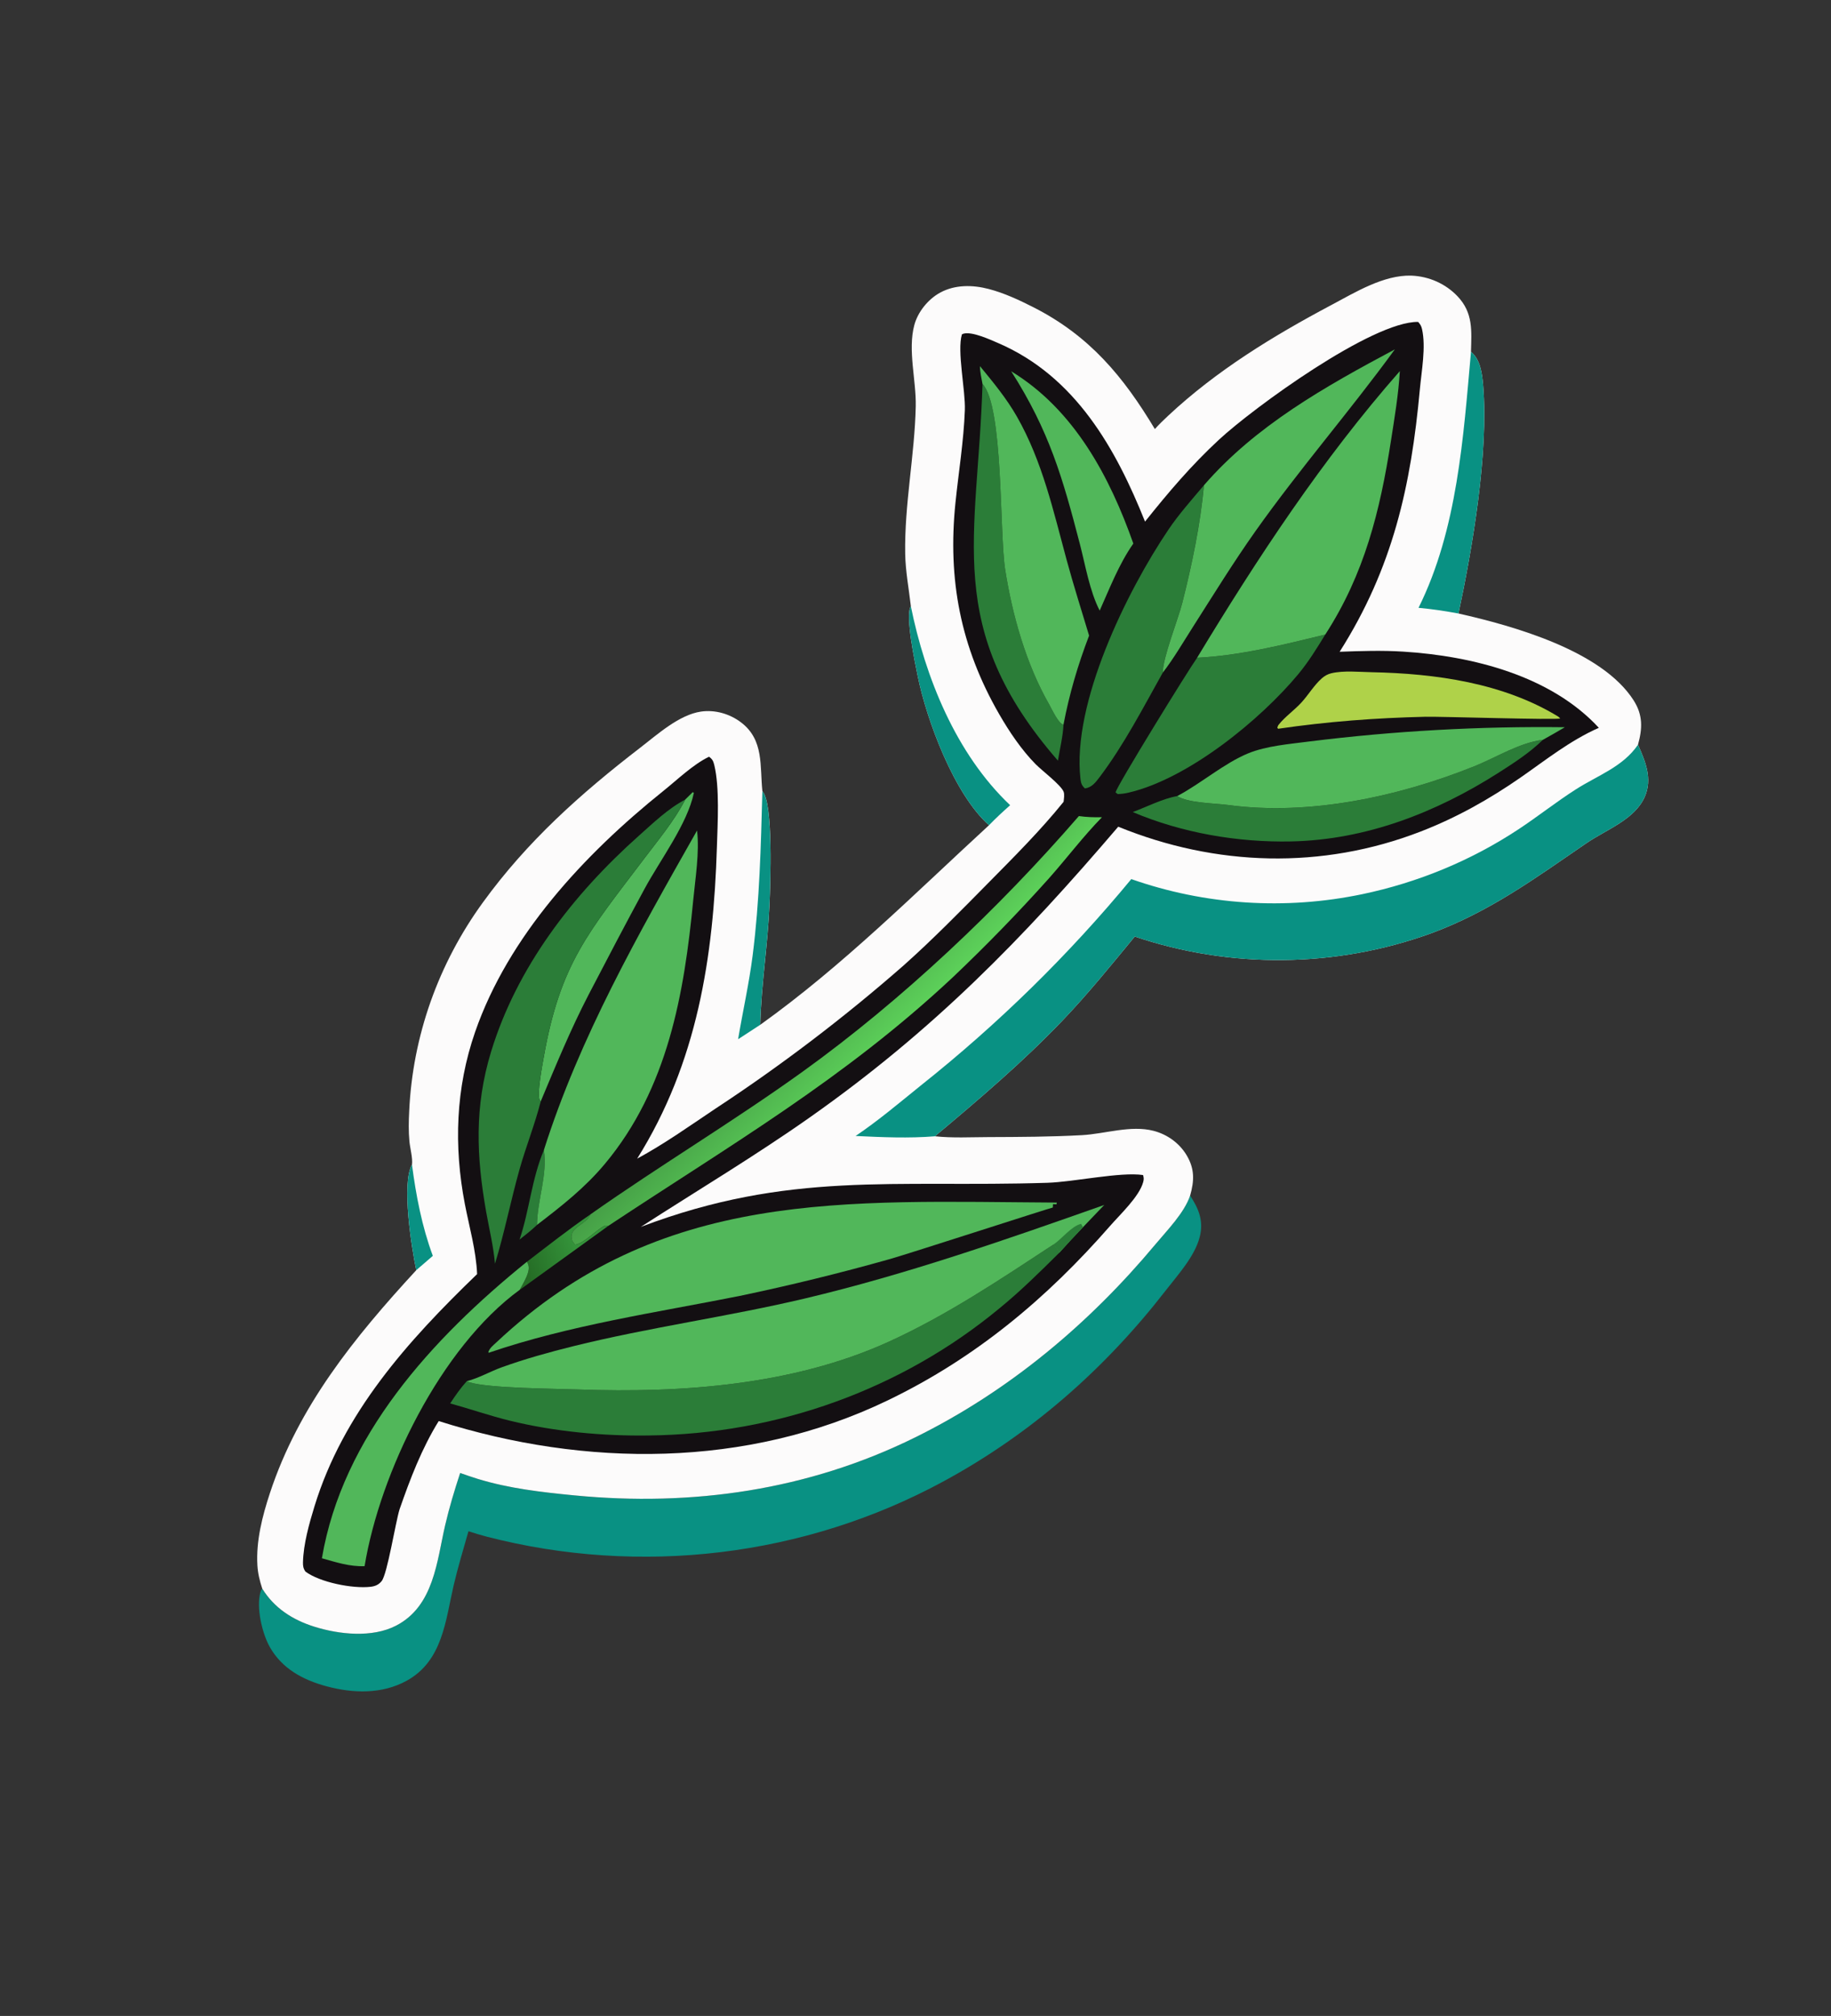 <?xml version="1.0" encoding="UTF-8"?> <svg xmlns="http://www.w3.org/2000/svg" width="129" height="142" viewBox="0 0 129 142" fill="none"><rect x="0" y="0" width="129" height="142" fill="#333333" stroke="none"/><path d="M83.846 84.214C84.466 85.155 84.814 86.022 84.519 87.15C84.165 88.506 82.987 89.793 82.129 90.899C77.873 96.387 72.674 100.988 66.436 104.365C66.135 104.528 65.832 104.687 65.527 104.843C65.222 104.999 64.915 105.151 64.606 105.299C64.297 105.448 63.986 105.593 63.673 105.734C63.36 105.876 63.046 106.013 62.73 106.148C62.414 106.282 62.096 106.412 61.776 106.539C61.456 106.665 61.136 106.788 60.813 106.907C60.49 107.027 60.166 107.142 59.84 107.254C59.515 107.365 59.188 107.473 58.86 107.577C58.531 107.681 58.202 107.782 57.871 107.878C57.54 107.975 57.208 108.067 56.875 108.156C56.541 108.245 56.207 108.329 55.872 108.41C55.536 108.491 55.2 108.568 54.862 108.641C54.525 108.714 54.187 108.784 53.848 108.849C53.508 108.914 53.169 108.975 52.828 109.033C52.487 109.09 52.146 109.144 51.804 109.193C51.462 109.242 51.119 109.288 50.776 109.33C50.433 109.371 50.089 109.408 49.745 109.442C49.401 109.475 49.056 109.505 48.711 109.53C48.366 109.556 48.021 109.577 47.675 109.595C47.33 109.612 46.984 109.626 46.639 109.635C46.293 109.644 45.947 109.65 45.601 109.651C45.255 109.652 44.909 109.65 44.563 109.643C44.218 109.637 43.872 109.626 43.526 109.611C43.181 109.597 42.835 109.578 42.49 109.555C42.145 109.532 41.8 109.506 41.456 109.475C41.111 109.444 40.767 109.409 40.424 109.371C40.08 109.332 39.737 109.289 39.395 109.243C39.052 109.196 38.71 109.145 38.369 109.091C38.028 109.036 37.687 108.977 37.348 108.915C37.008 108.852 36.669 108.786 36.331 108.715C35.993 108.645 35.656 108.571 35.32 108.492C34.984 108.414 34.649 108.332 34.315 108.246C33.874 108.13 33.437 108 33.005 107.857C32.644 109.129 32.257 110.406 31.957 111.692C31.388 114.139 31.191 116.988 28.655 118.386C26.911 119.348 24.867 119.283 22.988 118.775C21.322 118.325 19.875 117.529 19.018 116.03C18.475 115.08 18.031 113.218 18.357 112.129C18.393 112.007 18.412 111.992 18.476 111.901C19.317 113.259 20.588 114.092 22.134 114.578C23.898 115.133 26.223 115.379 27.908 114.506C30.57 113.127 30.776 109.968 31.357 107.455C31.646 106.2 32.016 104.98 32.419 103.755C32.833 103.903 33.249 104.042 33.669 104.174C35.868 104.846 38.145 105.106 40.432 105.329C48.792 106.143 56.94 104.959 64.45 101.26C71.097 97.986 76.746 93.223 81.396 87.655C82.232 86.655 83.438 85.431 83.846 84.214Z" fill="#099183"></path><path d="M81.364 30.223C81.656 29.892 81.978 29.586 82.302 29.283C85.701 26.104 89.674 23.675 93.811 21.478C95.461 20.602 97.486 19.354 99.434 19.415C99.511 19.417 99.587 19.422 99.663 19.429C99.74 19.436 99.816 19.444 99.892 19.454C99.968 19.464 100.043 19.476 100.118 19.49C100.194 19.504 100.268 19.52 100.343 19.537C100.417 19.554 100.491 19.573 100.565 19.594C100.638 19.615 100.711 19.637 100.783 19.661C100.856 19.686 100.927 19.712 100.998 19.739C101.069 19.767 101.139 19.796 101.209 19.827C101.278 19.858 101.347 19.891 101.414 19.925C101.482 19.959 101.549 19.995 101.615 20.032C101.681 20.07 101.745 20.108 101.809 20.149C101.873 20.189 101.936 20.231 101.998 20.275C102.06 20.318 102.12 20.363 102.179 20.409C102.239 20.455 102.297 20.503 102.354 20.552C102.411 20.601 102.466 20.651 102.521 20.703C102.575 20.754 102.628 20.807 102.679 20.861C103.802 22.035 103.673 23.306 103.635 24.778C104.307 25.326 104.428 26.36 104.494 27.165C104.883 31.882 103.75 38.542 102.756 43.214C106.659 44.095 112.859 45.838 115.092 49.328C115.758 50.368 115.717 51.321 115.401 52.456C115.926 53.638 116.431 54.851 115.883 56.114C115.183 57.727 113.185 58.424 111.784 59.381C108.215 61.819 104.955 64.228 100.8 65.751C100.593 65.826 100.385 65.899 100.176 65.969C99.967 66.04 99.757 66.108 99.546 66.174C99.335 66.24 99.124 66.305 98.912 66.366C98.7 66.428 98.487 66.488 98.274 66.545C98.06 66.602 97.846 66.657 97.631 66.71C97.416 66.763 97.201 66.814 96.985 66.862C96.769 66.91 96.553 66.956 96.336 67C96.119 67.044 95.901 67.085 95.684 67.124C95.466 67.164 95.247 67.201 95.028 67.235C94.81 67.27 94.591 67.302 94.371 67.332C94.152 67.362 93.932 67.39 93.712 67.416C93.492 67.441 93.271 67.464 93.05 67.485C92.83 67.506 92.609 67.524 92.388 67.541C92.167 67.557 91.945 67.571 91.724 67.582C91.503 67.594 91.281 67.603 91.059 67.61C90.838 67.617 90.616 67.622 90.394 67.624C90.173 67.626 89.951 67.626 89.729 67.624C89.507 67.621 89.286 67.617 89.064 67.61C88.843 67.603 88.621 67.594 88.4 67.582C88.178 67.57 87.957 67.556 87.736 67.54C87.515 67.524 87.294 67.505 87.073 67.484C86.852 67.464 86.632 67.441 86.412 67.415C86.192 67.389 85.972 67.362 85.752 67.332C85.533 67.302 85.314 67.269 85.095 67.234C84.876 67.2 84.658 67.163 84.44 67.124C84.222 67.084 84.005 67.043 83.788 66.999C83.571 66.955 83.355 66.909 83.139 66.861C82.923 66.812 82.707 66.762 82.493 66.709C82.278 66.656 82.064 66.601 81.85 66.544C81.637 66.486 81.424 66.427 81.212 66.365C81 66.303 80.788 66.239 80.578 66.173C80.367 66.107 80.157 66.038 79.948 65.968C78.283 67.986 76.607 70.061 74.789 71.955C72.012 74.849 68.953 77.452 65.868 80.037C67.097 80.17 68.404 80.098 69.64 80.094C71.834 80.086 74.035 80.078 76.225 79.958C77.853 79.868 79.665 79.238 81.265 79.652C81.387 79.683 81.507 79.721 81.625 79.763C81.743 79.806 81.859 79.854 81.972 79.908C82.085 79.962 82.195 80.02 82.302 80.084C82.41 80.148 82.513 80.217 82.613 80.291C82.713 80.364 82.809 80.443 82.901 80.525C82.993 80.608 83.081 80.695 83.164 80.785C83.247 80.876 83.325 80.971 83.398 81.069C83.472 81.168 83.54 81.269 83.603 81.374C84.18 82.346 84.142 83.181 83.848 84.214C83.44 85.431 82.233 86.655 81.398 87.655C76.747 93.223 71.099 97.986 64.451 101.26C56.942 104.959 48.794 106.143 40.434 105.329C38.147 105.106 35.87 104.846 33.67 104.174C33.25 104.042 32.834 103.903 32.42 103.755C32.018 104.98 31.648 106.2 31.358 107.455C30.777 109.968 30.571 113.127 27.909 114.506C26.224 115.379 23.9 115.133 22.135 114.578C20.59 114.091 19.318 113.259 18.477 111.901C18.299 111.355 18.169 110.838 18.135 110.265C18.032 108.549 18.481 106.795 19.017 105.17C21.029 99.059 24.965 94.203 29.328 89.468C28.999 87.931 28.273 83.353 29.026 82.034C29.085 81.57 28.89 80.879 28.845 80.396C28.779 79.686 28.791 78.991 28.829 78.281C28.844 77.953 28.864 77.625 28.891 77.298C28.918 76.971 28.951 76.645 28.99 76.319C29.029 75.993 29.074 75.668 29.125 75.343C29.176 75.019 29.233 74.695 29.296 74.373C29.359 74.05 29.428 73.729 29.503 73.408C29.578 73.088 29.658 72.769 29.745 72.452C29.831 72.134 29.924 71.818 30.022 71.504C30.12 71.19 30.224 70.877 30.334 70.566C30.444 70.255 30.559 69.946 30.68 69.639C30.802 69.332 30.929 69.027 31.061 68.725C31.194 68.422 31.331 68.121 31.475 67.823C31.618 67.525 31.767 67.23 31.922 66.937C32.076 66.644 32.236 66.353 32.401 66.066C32.566 65.778 32.737 65.493 32.913 65.211C33.088 64.929 33.269 64.65 33.455 64.374C33.641 64.099 33.832 63.826 34.028 63.557C37.148 59.26 40.886 55.916 45.129 52.649C46.312 51.738 47.844 50.35 49.379 50.124C50.385 49.977 51.422 50.285 52.212 50.886C53.84 52.122 53.525 53.975 53.714 55.733C54.5 56.544 54.272 62.336 54.217 63.668C54.1 66.504 53.633 69.36 53.562 72.185C59.394 68.013 64.445 62.934 69.68 58.126C67.22 55.95 65.279 50.706 64.652 47.604C64.478 46.743 63.746 43.312 64.174 42.706C64.034 41.485 63.795 40.239 63.774 39.012C63.714 35.522 64.442 32.091 64.517 28.619C64.556 26.799 63.943 24.659 64.416 22.898C64.665 21.974 65.38 21.075 66.249 20.606C67.291 20.043 68.523 20.06 69.651 20.354C70.74 20.637 71.795 21.129 72.789 21.633C76.785 23.659 79.156 26.549 81.364 30.223Z" fill="#FCFBFB"></path><path d="M29.025 82.034C29.308 84.199 29.728 86.401 30.494 88.46L29.327 89.468C28.998 87.931 28.273 83.353 29.025 82.034Z" fill="#099183"></path><path d="M53.712 55.732C54.499 56.544 54.271 62.336 54.216 63.668C54.099 66.504 53.632 69.36 53.56 72.185L52.002 73.201C52.333 71.23 52.776 69.269 53.028 67.288C53.518 63.44 53.606 59.602 53.712 55.732Z" fill="#099183"></path><path d="M64.173 42.706C65.18 47.67 67.329 53.083 71.168 56.717C70.653 57.174 70.156 57.633 69.679 58.127C67.219 55.95 65.278 50.706 64.65 47.604C64.476 46.743 63.745 43.312 64.173 42.706Z" fill="#099183"></path><path d="M103.636 24.778C104.308 25.326 104.429 26.361 104.496 27.165C104.884 31.883 103.751 38.542 102.758 43.214C101.818 43.041 100.893 42.901 99.94 42.813C102.684 37.299 103.1 30.759 103.636 24.778Z" fill="#099183"></path><path d="M115.401 52.458C115.927 53.639 116.431 54.852 115.883 56.115C115.183 57.728 113.186 58.425 111.784 59.382C108.215 61.82 104.955 64.23 100.801 65.752C100.593 65.827 100.385 65.9 100.176 65.97C99.967 66.041 99.757 66.109 99.546 66.175C99.335 66.242 99.124 66.305 98.912 66.367C98.7 66.429 98.487 66.489 98.274 66.546C98.06 66.603 97.846 66.658 97.631 66.711C97.416 66.764 97.201 66.814 96.985 66.863C96.769 66.911 96.553 66.957 96.336 67.001C96.119 67.045 95.902 67.086 95.684 67.125C95.466 67.165 95.247 67.202 95.029 67.236C94.81 67.271 94.591 67.303 94.371 67.333C94.152 67.363 93.932 67.391 93.712 67.417C93.492 67.442 93.271 67.465 93.05 67.486C92.83 67.507 92.609 67.525 92.388 67.542C92.167 67.558 91.945 67.572 91.724 67.583C91.503 67.595 91.281 67.604 91.06 67.611C90.838 67.618 90.616 67.623 90.394 67.625C90.173 67.627 89.951 67.627 89.729 67.625C89.507 67.623 89.286 67.618 89.064 67.611C88.843 67.604 88.621 67.595 88.4 67.583C88.178 67.571 87.957 67.557 87.736 67.541C87.515 67.525 87.294 67.506 87.073 67.486C86.853 67.465 86.632 67.442 86.412 67.416C86.192 67.391 85.972 67.363 85.752 67.332C85.533 67.302 85.314 67.27 85.095 67.236C84.876 67.201 84.658 67.164 84.44 67.125C84.222 67.085 84.005 67.044 83.788 67C83.571 66.956 83.355 66.91 83.139 66.862C82.923 66.813 82.707 66.763 82.493 66.71C82.278 66.657 82.064 66.602 81.85 66.545C81.637 66.487 81.424 66.428 81.212 66.366C81 66.304 80.788 66.24 80.578 66.174C80.367 66.108 80.157 66.039 79.948 65.969C78.283 67.987 76.608 70.062 74.79 71.956C72.013 74.849 68.953 77.453 65.868 80.038C64.032 80.188 62.118 80.104 60.28 80.015C61.878 78.939 63.367 77.676 64.859 76.472C66.224 75.387 67.559 74.269 68.863 73.117C70.167 71.966 71.439 70.782 72.679 69.568C73.918 68.353 75.124 67.108 76.296 65.832C77.467 64.557 78.603 63.254 79.704 61.922C80.027 62.036 80.352 62.144 80.679 62.246C81.006 62.348 81.335 62.445 81.665 62.536C81.996 62.628 82.328 62.713 82.662 62.793C82.996 62.873 83.331 62.948 83.668 63.016C84.005 63.085 84.342 63.148 84.681 63.205C85.02 63.262 85.36 63.314 85.701 63.359C86.042 63.405 86.383 63.445 86.726 63.479C87.068 63.513 87.411 63.541 87.754 63.564C88.098 63.586 88.442 63.603 88.785 63.614C89.13 63.625 89.474 63.63 89.818 63.629C90.162 63.628 90.506 63.621 90.85 63.609C91.194 63.596 91.538 63.578 91.881 63.554C92.224 63.53 92.567 63.5 92.909 63.464C93.251 63.428 93.593 63.387 93.933 63.34C94.274 63.292 94.614 63.239 94.952 63.18C95.291 63.122 95.628 63.057 95.965 62.987C96.456 62.884 96.945 62.77 97.431 62.645C97.917 62.52 98.4 62.383 98.879 62.235C99.358 62.087 99.832 61.928 100.303 61.759C100.774 61.589 101.241 61.408 101.702 61.217C102.164 61.025 102.62 60.823 103.072 60.61C103.523 60.397 103.969 60.174 104.409 59.941C104.849 59.707 105.283 59.464 105.711 59.21C106.138 58.956 106.559 58.693 106.973 58.42C108.347 57.515 109.635 56.488 111.02 55.604C112.588 54.602 114.331 54.022 115.401 52.458Z" fill="#099183"></path><path d="M99.912 22.675C100.067 22.849 100.136 22.959 100.187 23.187C100.472 24.442 100.151 26.136 100.033 27.424C99.412 34.218 98.133 40.002 94.382 45.909C95.87 45.854 97.357 45.805 98.844 45.898C103.767 46.205 109.266 47.607 112.643 51.265C110.602 52.17 108.934 53.514 107.127 54.769C104.928 56.296 102.612 57.596 100.087 58.573C93.136 61.263 85.661 61.038 78.784 58.231C72.011 66.161 65.782 72.552 57.118 78.662C53.232 81.403 49.147 83.842 45.146 86.421C55.616 82.456 62.956 83.657 73.792 83.314C75.661 83.255 78.945 82.53 80.532 82.768C80.591 82.968 80.595 83.069 80.538 83.276C80.257 84.291 78.917 85.542 78.219 86.341C73.764 91.439 68.737 95.668 62.489 98.666C52.595 103.415 41.255 103.377 30.909 100.097C29.709 102.035 28.893 104.18 28.152 106.309C27.86 107.247 27.291 110.874 26.887 111.371C26.685 111.621 26.442 111.73 26.121 111.769C24.843 111.921 22.532 111.454 21.52 110.7C21.367 110.477 21.34 110.304 21.346 110.043C21.377 108.759 21.783 107.319 22.161 106.088C24.176 99.531 28.691 94.49 33.614 89.745C33.541 88.068 33.068 86.455 32.751 84.812C31.966 80.734 32.102 76.649 33.471 72.697C35.812 65.943 41.131 60.201 46.75 55.7C47.714 54.928 48.835 53.84 49.955 53.303C50.191 53.475 50.255 53.608 50.323 53.887C50.708 55.473 50.559 57.983 50.508 59.659C50.268 67.428 49.133 74.842 44.89 81.613C46.793 80.583 48.576 79.316 50.366 78.117C52.703 76.582 54.981 74.97 57.2 73.282C59.419 71.594 61.574 69.834 63.664 68.003C65.728 66.159 67.674 64.177 69.61 62.212C71.449 60.348 73.297 58.509 74.934 56.477C74.954 56.273 75.013 55.95 74.931 55.758C74.727 55.277 73.413 54.282 72.97 53.835C71.968 52.822 71.105 51.534 70.402 50.315C67.66 45.561 66.764 40.812 67.314 35.423C67.536 33.256 67.897 31.069 67.977 28.893C68.029 27.491 67.413 24.728 67.771 23.551C67.808 23.535 67.841 23.515 67.879 23.504C68.484 23.334 69.743 23.915 70.308 24.158C75.793 26.512 78.636 31.656 80.671 36.74C82.315 34.682 83.934 32.773 85.882 30.97C88.321 28.711 96.678 22.629 99.912 22.675Z" fill="#130F12"></path><path d="M38.321 81.004C38.583 82.776 37.853 84.517 37.836 86.28C37.447 86.651 37.029 86.98 36.605 87.312C37.308 85.222 37.45 83.068 38.321 81.004Z" fill="#2B7D38"></path><path d="M41.617 85.527C41.415 85.898 41.215 86.034 40.867 86.281C40.598 86.473 40.259 86.738 40.264 87.092C40.268 87.376 40.35 87.478 40.531 87.677C41.234 87.53 41.951 86.665 42.626 86.326L42.857 86.35L36.62 90.853C36.825 90.475 37.078 90.063 37.2 89.653C37.285 89.37 37.282 89.134 37.124 88.876C38.61 87.741 40.069 86.586 41.617 85.527Z" fill="url(#paint0_linear_101_571)"></path><path d="M48.274 56.322L48.804 55.798L48.886 55.845C48.43 58.037 46.513 60.573 45.417 62.596C44.081 65.061 42.766 67.572 41.472 70.059C40.203 72.502 39.157 75.054 38.095 77.584C38.069 77.546 38.036 77.513 38.016 77.472C37.819 77.057 38.212 75.004 38.314 74.431C39.484 67.844 41.464 65.666 45.395 60.465C46.365 59.182 47.486 57.833 48.227 56.415C48.243 56.384 48.258 56.353 48.274 56.322Z" fill="#51B75A"></path><path d="M71.243 26.154C75.711 28.871 78.204 33.636 79.847 38.287C78.834 39.73 78.189 41.419 77.477 43.009C76.773 41.651 76.467 39.807 76.082 38.326C74.868 33.657 73.93 30.365 71.243 26.154Z" fill="#51B75A"></path><path d="M109.784 50.475L109.925 50.606C109.663 50.728 101.502 50.462 100.425 50.487C96.914 50.57 93.52 50.825 90.05 51.333L89.991 51.261C90.018 51.175 90.028 51.12 90.091 51.042C90.526 50.493 91.192 50.023 91.678 49.496C92.177 48.954 92.577 48.264 93.13 47.778C93.328 47.604 93.539 47.484 93.802 47.422C94.661 47.22 95.746 47.331 96.628 47.349C101.157 47.441 105.902 48.108 109.784 50.475Z" fill="#AFD249"></path><path d="M69.221 27.044C70.706 28.608 70.411 37.509 70.817 40.108C71.32 43.324 72.29 46.772 73.924 49.627C74.097 49.928 74.588 51.013 74.928 51.037C74.885 51.873 74.671 52.749 74.535 53.58C66.405 44.235 68.897 37.902 69.221 27.044Z" fill="#2B7D38"></path><path d="M37.122 88.875C37.28 89.132 37.282 89.368 37.197 89.652C37.075 90.061 36.822 90.474 36.617 90.851C31.029 94.928 26.766 103.746 25.687 110.318C24.624 110.357 23.688 110.043 22.679 109.762C24.131 101.177 30.417 94.301 37.122 88.875Z" fill="#51B75A"></path><path d="M82.936 56.076C83.706 56.573 85.59 56.577 86.532 56.705C92.26 57.479 98.569 56.106 103.876 53.973C105.404 53.359 107.045 52.316 108.7 52.112C107.794 53.009 106.632 53.759 105.547 54.45C101.187 57.224 96.255 59.161 90.963 59.269C87.195 59.347 83.257 58.666 79.808 57.201C80.762 56.843 81.941 56.246 82.936 56.076Z" fill="#2B7D38"></path><path d="M84.339 46.334C87.374 46.187 90.438 45.411 93.367 44.7C92.784 45.651 92.194 46.612 91.476 47.477C88.827 50.675 83.729 54.855 79.5 55.835C79.242 55.895 79.014 55.924 78.749 55.933L78.595 55.816C78.666 55.387 83.713 47.209 84.339 46.334Z" fill="#2B7D38"></path><path d="M84.82 34.181C84.578 36.902 83.966 39.819 83.291 42.473C82.99 43.655 81.91 46.346 81.921 47.38C80.552 49.825 79.171 52.496 77.47 54.74C77.19 55.109 76.927 55.466 76.436 55.536C76.204 55.319 76.155 55.157 76.12 54.846C75.521 49.542 79.362 41.684 82.33 37.291C83.065 36.204 83.971 35.19 84.82 34.181Z" fill="#2B7D38"></path><path d="M76.01 57.482C76.564 57.561 77.079 57.573 77.636 57.565C76.317 58.912 75.157 60.454 73.906 61.864C71.746 64.276 69.487 66.6 67.13 68.837C59.466 76.012 51.514 80.608 42.854 86.35L42.623 86.325C41.948 86.665 41.231 87.53 40.528 87.677C40.347 87.477 40.265 87.376 40.261 87.091C40.256 86.738 40.595 86.472 40.864 86.281C41.212 86.033 41.412 85.897 41.614 85.527C46.512 82.077 51.674 78.991 56.544 75.489C63.568 70.437 70.414 63.946 76.01 57.482Z" fill="url(#paint1_linear_101_571)"></path><path d="M98.271 24.61C95.106 28.959 91.568 33.014 88.456 37.408C86.901 39.604 85.492 41.892 84.048 44.156C83.36 45.233 82.705 46.363 81.923 47.38C81.912 46.346 82.992 43.655 83.293 42.473C83.968 39.819 84.58 36.902 84.822 34.181C88.464 29.978 93.36 27.228 98.271 24.61Z" fill="#51B75A"></path><path d="M69.04 25.791C69.986 26.94 70.922 28.073 71.655 29.363C73.447 32.515 74.216 36.007 75.149 39.444C75.634 41.229 76.196 42.997 76.73 44.77C75.939 46.841 75.341 48.864 74.927 51.038C74.587 51.014 74.096 49.929 73.923 49.628C72.289 46.773 71.319 43.325 70.816 40.109C70.41 37.51 70.705 28.609 69.22 27.045C69.147 26.633 69.046 26.21 69.04 25.791Z" fill="#51B75A"></path><path d="M82.939 56.075C84.607 55.193 86.248 53.758 87.942 53.063C89.229 52.535 90.869 52.408 92.254 52.227C95.237 51.856 98.231 51.586 101.234 51.419C104.238 51.252 107.244 51.187 110.252 51.224C109.74 51.527 109.223 51.822 108.703 52.111C107.048 52.315 105.407 53.358 103.879 53.972C98.572 56.105 92.262 57.478 86.534 56.704C85.592 56.576 83.708 56.572 82.939 56.075Z" fill="#51B75A"></path><path d="M48.274 56.323C48.258 56.354 48.243 56.385 48.227 56.416C47.486 57.833 46.365 59.182 45.395 60.465C41.464 65.666 39.485 67.845 38.314 74.432C38.212 75.004 37.819 77.058 38.016 77.473C38.036 77.513 38.069 77.547 38.096 77.584C37.687 79.189 37.052 80.769 36.602 82.371C35.982 84.577 35.545 86.822 34.873 89.016C34.769 87.793 34.468 86.582 34.254 85.372C33.561 81.452 33.416 77.962 34.596 74.089C36.406 68.148 40.33 63.036 45.026 58.854C46.018 57.971 47.082 56.943 48.274 56.323Z" fill="#2B7D38"></path><path d="M98.624 26.14C98.527 27.793 98.248 29.44 97.993 31.076C97.23 35.978 96.133 40.432 93.368 44.699C90.439 45.41 87.374 46.185 84.339 46.332C88.571 39.335 93.168 32.342 98.624 26.14Z" fill="#51B75A"></path><path d="M49.11 58.498C49.289 60.05 48.99 61.845 48.841 63.399C48.206 69.988 47.054 76.677 42.609 81.99C41.208 83.666 39.574 84.948 37.835 86.278C37.852 84.516 38.582 82.774 38.32 81.002C40.843 73.048 44.984 65.779 49.11 58.498Z" fill="#51B75A"></path><path d="M74.219 87.663C74.373 87.854 74.51 88.031 74.623 88.248C73.252 89.607 71.888 90.957 70.381 92.183C70.169 92.358 69.955 92.531 69.739 92.702C69.523 92.873 69.305 93.041 69.085 93.207C68.865 93.374 68.643 93.538 68.419 93.699C68.195 93.861 67.97 94.02 67.742 94.177C67.515 94.334 67.285 94.488 67.055 94.641C66.824 94.793 66.591 94.942 66.356 95.089C66.122 95.237 65.886 95.381 65.648 95.523C65.411 95.666 65.171 95.805 64.93 95.943C64.689 96.08 64.447 96.215 64.203 96.347C63.959 96.479 63.713 96.609 63.466 96.736C63.219 96.863 62.971 96.987 62.721 97.109C62.471 97.231 62.22 97.35 61.967 97.466C61.715 97.583 61.461 97.697 61.206 97.808C60.95 97.919 60.694 98.028 60.436 98.134C60.178 98.24 59.919 98.343 59.66 98.443C59.399 98.544 59.138 98.641 58.876 98.736C58.614 98.831 58.35 98.923 58.086 99.013C57.821 99.102 57.556 99.189 57.29 99.273C57.023 99.357 56.756 99.438 56.487 99.516C56.219 99.594 55.95 99.67 55.68 99.742C55.41 99.815 55.139 99.885 54.867 99.952C54.596 100.019 54.324 100.083 54.05 100.144C53.777 100.205 53.504 100.264 53.229 100.319C52.955 100.375 52.68 100.427 52.404 100.477C52.128 100.527 51.852 100.574 51.575 100.618C51.299 100.662 51.022 100.703 50.744 100.741C50.466 100.779 50.188 100.814 49.91 100.846C49.631 100.879 49.352 100.908 49.073 100.935C48.794 100.961 48.515 100.985 48.235 101.005C47.955 101.026 47.675 101.044 47.395 101.058C47.115 101.073 46.835 101.085 46.554 101.094C46.274 101.103 45.994 101.109 45.713 101.112C42.484 101.161 39.053 100.838 35.926 100.072C34.503 99.724 33.127 99.243 31.718 98.854C32.081 98.298 32.438 97.786 32.887 97.288C32.95 97.315 33.01 97.347 33.075 97.367C34.45 97.792 39.078 97.812 40.732 97.872C48.044 98.139 55.881 97.564 62.569 94.531C66.693 92.661 70.467 90.123 74.219 87.663Z" fill="#2B7D38"></path><path d="M74.453 84.707L74.433 84.834L74.187 84.818L74.174 85.057C74.096 85.046 64.047 88.304 62.698 88.686C59.201 89.672 55.672 90.538 52.111 91.283C46.198 92.461 40.141 93.337 34.434 95.285L34.404 95.242C34.507 94.946 34.724 94.787 34.951 94.574C46.524 83.687 59.526 84.625 74.453 84.707Z" fill="#51B75A"></path><path d="M77.798 84.875L76.302 86.438C75.732 87.032 75.172 87.635 74.623 88.248C74.51 88.031 74.373 87.854 74.219 87.663C70.466 90.123 66.693 92.661 62.569 94.531C55.881 97.564 48.043 98.139 40.732 97.872C39.078 97.812 34.45 97.792 33.075 97.367C33.01 97.347 32.95 97.315 32.887 97.288C33.712 97.081 34.543 96.6 35.355 96.308C36.985 95.72 38.692 95.246 40.379 94.827C45.767 93.49 51.294 92.746 56.7 91.465C63.932 89.75 70.82 87.335 77.798 84.875Z" fill="#51B75A"></path><path d="M74.219 87.663C74.808 87.267 75.495 86.357 76.168 86.206L76.302 86.438C75.732 87.032 75.172 87.635 74.623 88.248C74.51 88.031 74.373 87.854 74.219 87.663Z" fill="#2B7D38"></path><defs><linearGradient id="paint0_linear_101_571" x1="36.873" y1="89.021" x2="40.476" y2="87.643" gradientUnits="userSpaceOnUse"><stop stop-color="#256C25"></stop><stop offset="1" stop-color="#34933A"></stop></linearGradient><linearGradient id="paint1_linear_101_571" x1="56.427" y1="70.508" x2="60.803" y2="74.879" gradientUnits="userSpaceOnUse"><stop stop-color="#459E46"></stop><stop offset="1" stop-color="#5CCF59"></stop></linearGradient></defs></svg> 